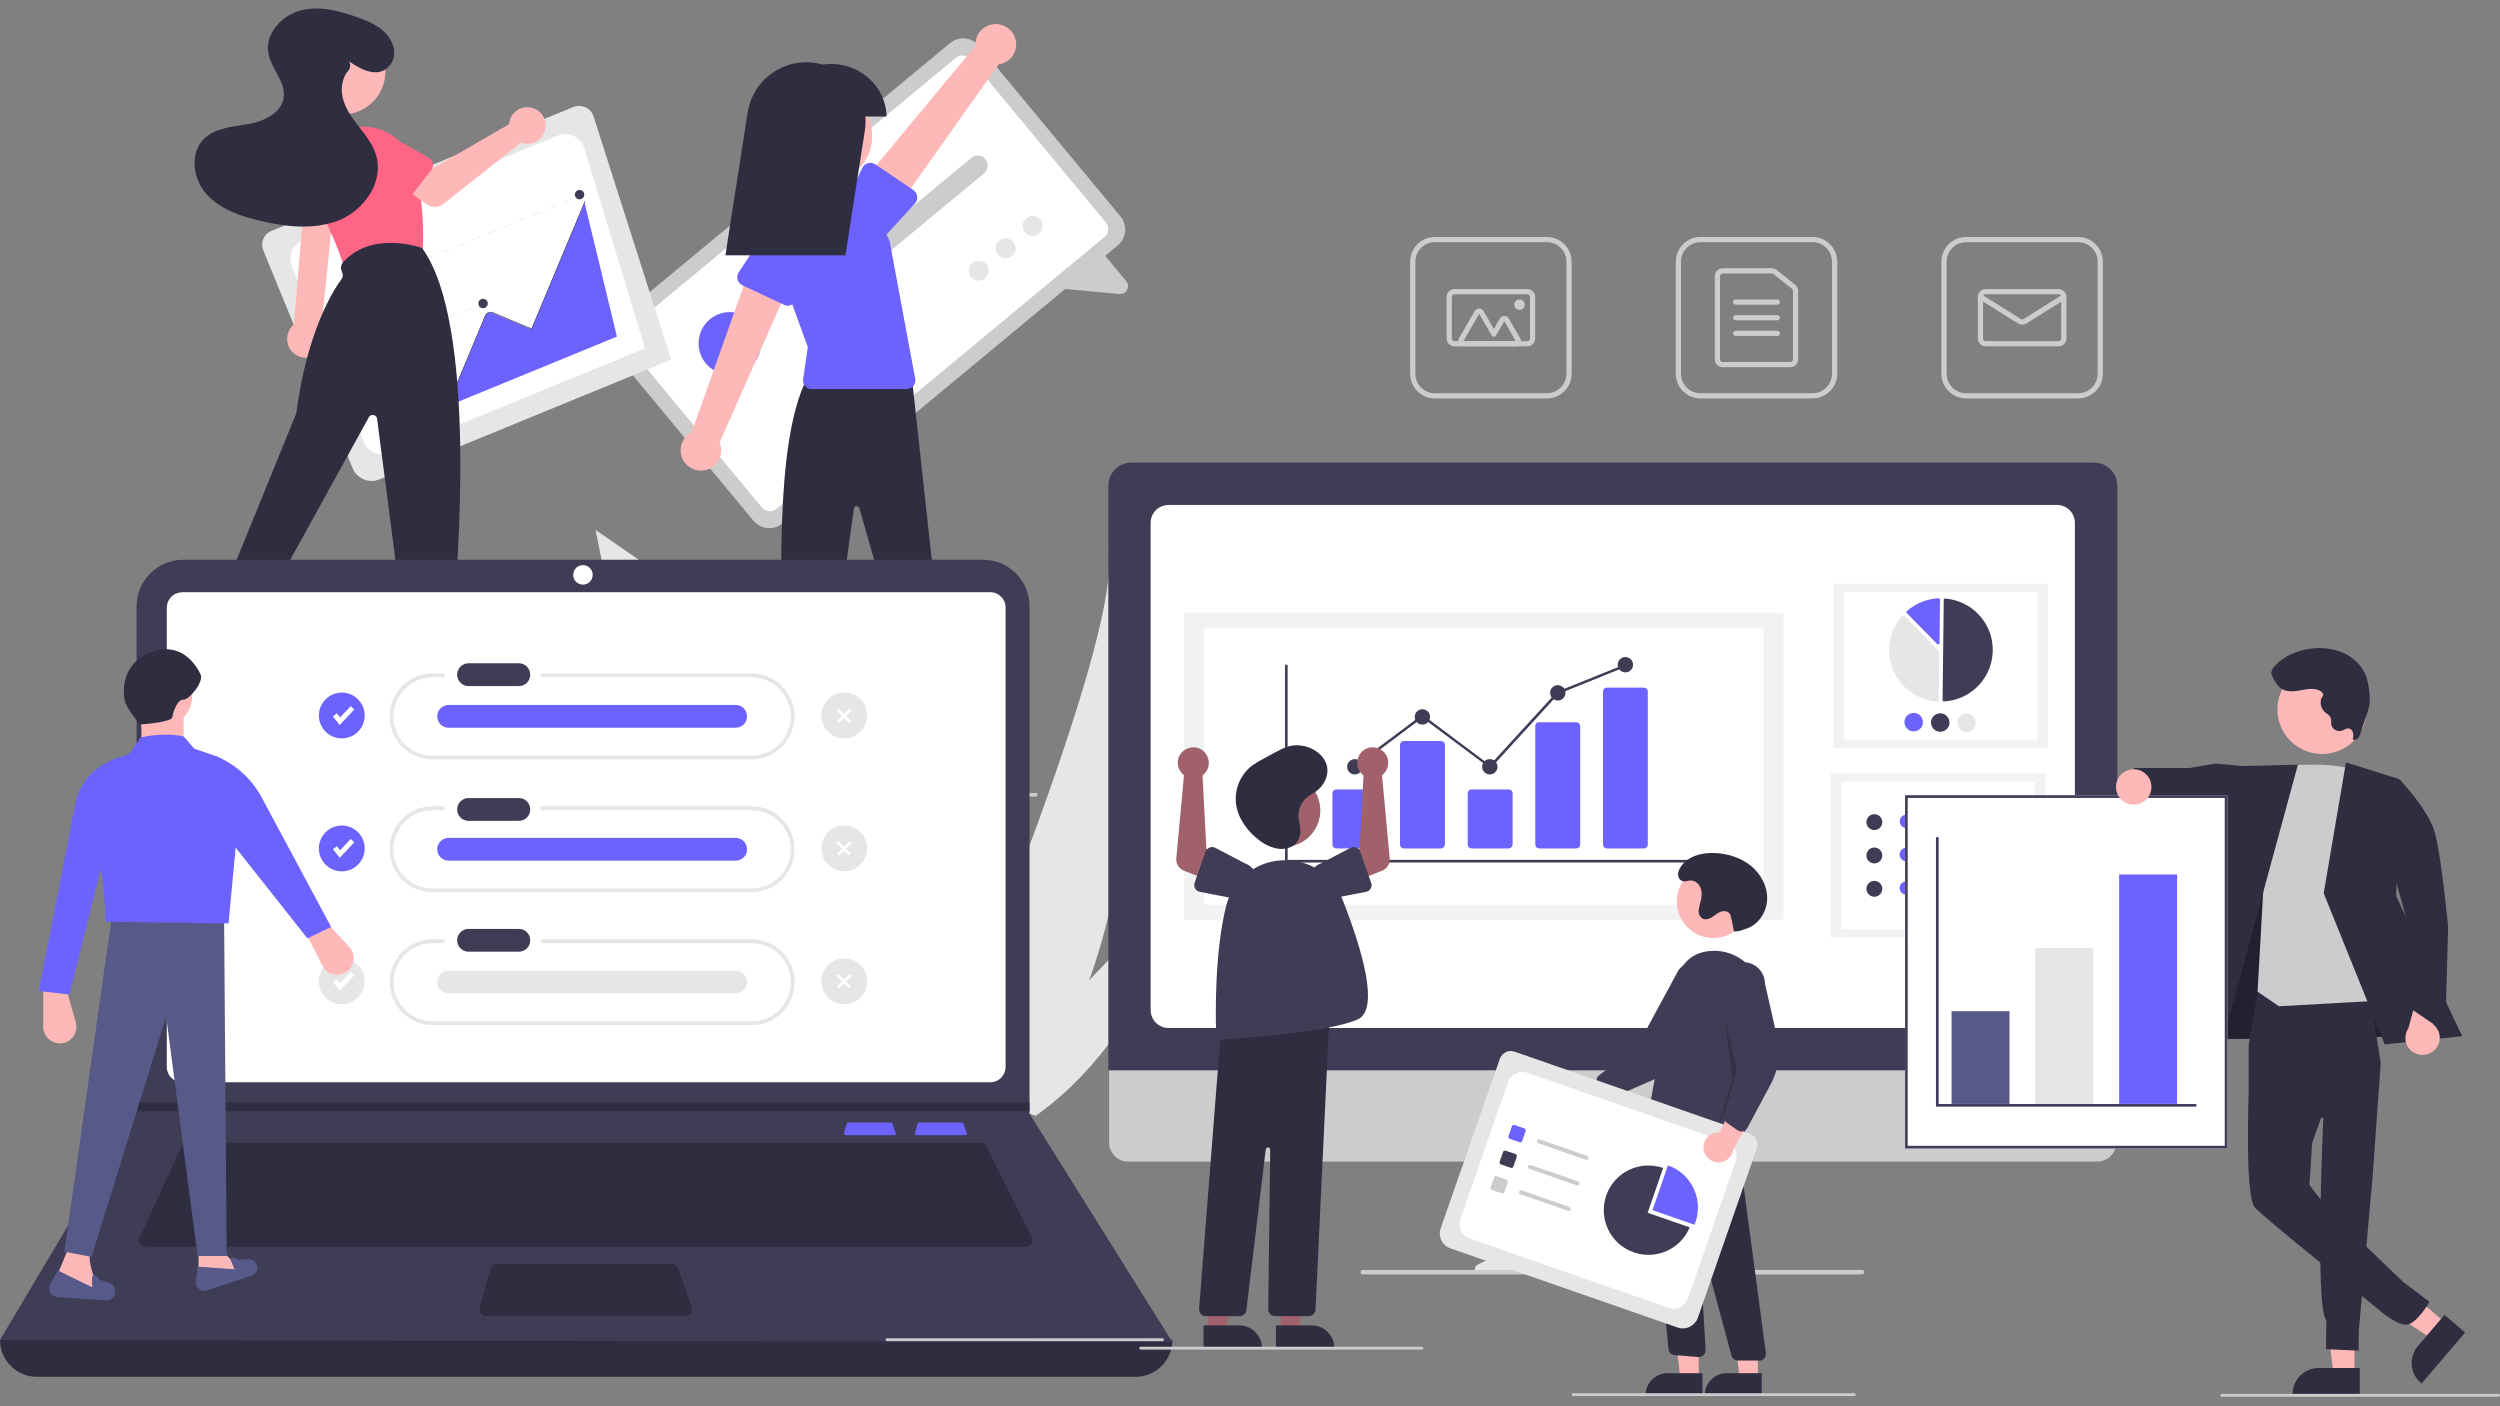 <?xml version="1.0" encoding="utf-8"?>
<!-- Generator: Adobe Illustrator 24.3.0, SVG Export Plug-In . SVG Version: 6.00 Build 0)  -->
<svg version="1.1" xmlns="http://www.w3.org/2000/svg" xmlns:xlink="http://www.w3.org/1999/xlink" x="0px" y="0px"
	 viewBox="0 0 1920 1080" style="enable-background:new 0 0 1920 1080;" xml:space="preserve">
<rect x="0" y="0" width="1920" height="1080" fill="#808080" stroke="none"/>
<style type="text/css">
	.st0{fill:#E6E6E6;}
	.st1{fill:#F2F2F2;}
	.st2{fill:#CCCCCC;}
	.st3{fill:#FFFFFF;}
	.st4{fill:#6C63FF;}
	.st5{fill:#FFB8B8;}
	.st6{fill:#2F2E41;}
	.st7{fill:#3F3D56;}
	.st8{fill:#FF6584;}
	.st9{fill:#575A88;}
	.st10{opacity:0.28;enable-background:new    ;}
	.st11{fill:#575A89;}
	.st12{fill:#A0616A;}
	.st13{opacity:0.2;enable-background:new    ;}
</style>
<g id="圖層_3_1_">
	<path class="st0" d="M536.9,526.6c-15,5.3-31.6,2.3-43.8-7.7c-15.4-12.9-20.2-34.1-24.1-53.8L457.4,407l24.2,16.7
		c17.4,12,35.3,24.4,47.3,41.8c12.1,17.4,17.3,41.1,7.6,60"/>
	<path class="st1" d="M534.9,597c2.5-17.9,5-36,3.3-54.1c-1.5-16-6.4-31.7-16.4-44.6c-5.3-6.8-11.7-12.6-19-17.2
		c-1.9-1.2-3.7,1.8-1.8,3c12.6,8,22.4,19.8,27.9,33.6c6.1,15.4,7,32.3,6,48.7c-0.6,9.9-2,19.8-3.3,29.6c-0.2,0.9,0.3,1.9,1.2,2.1
		C533.6,598.5,534.6,597.9,534.9,597L534.9,597z"/>
	<path class="st0" d="M411.3,530.8l21.6-1c15.6-0.7,31.5-1.4,46.4,3.4c14.8,4.8,28.5,16.4,31.2,31.7"/>
	<path class="st0" d="M511.2,565.4c-6.4,9.7-17.4,15.4-29.1,15c-14.7-0.7-27-11-38.1-20.7l-32.7-28.9"/>
	<path class="st1" d="M541.8,607.3c-11.8-20.9-25.5-44.1-50-51.6c-6.8-2.1-13.9-2.8-21-2.2c-2.2,0.2-1.7,3.6,0.6,3.4
		c11.9-1,23.7,2.1,33.6,8.9c9.5,6.4,16.8,15.4,23.1,24.9c3.8,5.8,7.2,11.9,10.7,17.9C539.7,610.6,542.9,609.2,541.8,607.3
		L541.8,607.3z"/>
	<path class="st2" d="M858.4,188.5L600.9,402c-6.7,5.6-16.7,4.6-22.3-2.1L470,268.9c-5.6-6.7-4.6-16.7,2.1-22.3L729.6,33.1
		c6.7-5.6,16.7-4.6,22.3,2.1l108.6,131C866.1,173,865.2,182.9,858.4,188.5z"/>
	<path class="st3" d="M848.1,182.1L596.5,390.7c-3.5,2.9-8.6,2.4-11.5-1.1L481.3,264.5c-2.9-3.5-2.4-8.6,1.1-11.5L734,44.5
		c3.5-2.9,8.6-2.4,11.5,1.1l103.7,125.1C852.1,174.1,851.6,179.2,848.1,182.1z"/>
	<path class="st2" d="M859.7,225.8l-51.8-4.8l37-29.2l20,24.1c1.6,1.9,1.9,4.5,0.7,6.7c-0.4,0.7-0.9,1.4-1.5,1.9
		C862.9,225.5,861.3,225.9,859.7,225.8z"/>
	<path class="st2" d="M755.8,133.1L628.5,238.6c-3.3,2.7-8.1,2.3-10.8-1c-2.7-3.3-2.3-8.1,1-10.8L746,121.2c3.3-2.7,8.1-2.3,10.8,1
		C759.5,125.5,759,130.4,755.8,133.1L755.8,133.1z"/>
	<path class="st2" d="M693.5,142.3l-85.8,71.2c-3.3,2.7-8.1,2.3-10.8-1c-2.7-3.3-2.3-8.1,1-10.8l0,0l85.8-71.2
		c3.3-2.7,8.1-2.3,10.8,1C697.2,134.7,696.7,139.5,693.5,142.3L693.5,142.3L693.5,142.3z"/>
	<circle class="st4" cx="560.5" cy="263.7" r="24"/>
	<circle class="st0" cx="751.6" cy="207.9" r="7.7"/>
	<circle class="st0" cx="772.3" cy="190.7" r="7.7"/>
	<circle class="st0" cx="793.1" cy="173.5" r="7.7"/>
	<polygon class="st5" points="670.5,593.9 688.1,593.9 696.5,525.8 670.5,525.8 	"/>
	<path class="st6" d="M666,588.1l34.8,0h0c12.2,0,22.2,9.9,22.2,22.2c0,0,0,0,0,0v0.7l-56.9,0L666,588.1z"/>
	<polygon class="st5" points="607.1,593.9 624.8,593.9 633.2,525.8 607.1,525.8 	"/>
	<path class="st6" d="M602.6,588.1l34.8,0h0c12.2,0,22.2,9.9,22.2,22.2c0,0,0,0,0,0v0.7l-56.9,0L602.6,588.1z"/>
	<path class="st6" d="M624.8,573.1L624.8,573.1l-15,0c-3.5,0-6.4-2.8-6.5-6.2l-0.5-13.1c-3.8-105-7.7-213.6,16.6-262.5l0.2-0.4
		l80.5-2.9l16.2,148.2c0.7,6.3,0.4,12.7-0.7,19l-21.4,112.5c-0.6,3.2-3.4,5.4-6.6,5.3l-16.9-0.5c-3.6-0.1-6.4-3.2-6.2-6.7
		c0-0.1,0-0.3,0-0.4l13.2-104.1c0.5-4.5,0-9-1.2-13.4l-16.5-57.6c-0.3-1.1-1.5-1.8-2.7-1.5c-0.8,0.2-1.4,0.9-1.5,1.8l-24.6,177
		C630.8,570.7,628.1,573,624.8,573.1z"/>
	<circle class="st5" cx="634.5" cy="104.4" r="35.4"/>
	<path class="st4" d="M696.4,298.8h-73.2c-3.6,0-6.5-2.9-6.5-6.5c0-0.3,0-0.6,0.1-0.9l3.6-24.8l-21.2-58.4
		c-8.1-22.3,3.4-47,25.7-55.1c2.9-1,5.8-1.8,8.9-2.2l0,0c18.6-2.6,36.7,7.2,44.7,24.2l4.7,9.9l19.7,106c0.7,3.5-1.7,6.9-5.2,7.6
		C697.1,298.8,696.7,298.8,696.4,298.8L696.4,298.8z"/>
	<path class="st5" d="M541.9,361c8.3-1.9,13.5-10.2,11.6-18.6c-0.2-0.9-0.5-1.8-0.8-2.6l57-128.8l-32.6-8.2L531.2,332
		c-7.7,3.9-10.7,13.3-6.8,20.9C527.6,359.3,534.9,362.6,541.9,361L541.9,361z"/>
	<path class="st4" d="M601.9,234l-31.7-14.9c-3.5-1.6-5-5.8-3.3-9.2c0.1-0.3,0.3-0.6,0.5-0.9l19.3-29.1c4.6-9.6,16.1-13.7,25.7-9.1
		c9.6,4.5,13.7,16,9.2,25.6l-10,33.4c-1.1,3.7-5,5.8-8.6,4.7C602.5,234.3,602.2,234.2,601.9,234L601.9,234z"/>
	<path class="st5" d="M779.7,29.4c2.6,8.1-1.9,16.8-10,19.4c-0.9,0.3-1.8,0.5-2.7,0.6l-81.5,115l-23.8-23.8l87.5-105.5
		c-0.6-8.6,5.9-16,14.5-16.6C771,18.1,777.6,22.6,779.7,29.4L779.7,29.4z"/>
	<path class="st4" d="M704.4,150.9c0.2,2-0.4,4-1.8,5.5l-23.5,25.6c-6,8.8-17.9,11.1-26.8,5.2c-8.8-5.9-11.1-17.9-5.2-26.7
		l15.1-31.5c1.7-3.5,5.8-4.9,9.3-3.2c0.3,0.1,0.6,0.3,0.9,0.5l29,19.6C703.1,147.1,704.2,148.9,704.4,150.9z"/>
	<path class="st6" d="M680.9,89.6c0-3.2-0.5-6.4-1.3-9.5c-5.7-21.1-26.7-33.7-47.8-30.5c-4.1-1.2-8.4-1.8-12.6-1.8l0,0
		c-22.4,0-41.5,16.4-45,38.5l-17.1,109.8h92.2l14.9-95.8c0.6-3.6,0.7-7.2,0.4-10.8H680.9z"/>
	<path class="st2" d="M795.5,611.8H491.6c-0.8,0-1.4-0.6-1.4-1.4c0-0.8,0.6-1.4,1.4-1.4h303.8c0.8,0,1.4,0.6,1.4,1.4
		C796.9,611.2,796.3,611.8,795.5,611.8z"/>
</g>
<g id="圖層_4_1_">
	<path class="st0" d="M515.5,276.2l-224.2,92c-8,3.3-17.2-0.6-20.5-8.6l-68.6-167.3c-2.4-5.9,0.4-12.6,6.3-15l231.8-95.1
		c6-2.4,12.8,0.4,15.3,6.4"/>
	<path class="st3" d="M448.3,112.5c-3.2-7.8-12.1-11.5-19.9-8.3l0,0l-196,80.4c-7.8,3.2-11.5,12.1-8.3,19.9l0,0l55.4,135.1
		c3.2,7.8,12.1,11.5,19.9,8.3l196-80.4"/>
	<polyline class="st0" points="447.4,149.8 444.6,151 444.4,150.5 447.2,149.4 	"/>
	<path class="st0" d="M438.7,153.4l-5.8,2.4l-0.2-0.5l5.8-2.4L438.7,153.4z M427.1,158.2l-5.8,2.4l-0.2-0.5l5.8-2.4L427.1,158.2z
		 M415.4,163l-5.8,2.4l-0.2-0.5l5.8-2.4L415.4,163z M403.8,167.7l-5.8,2.4l-0.2-0.5l5.8-2.4L403.8,167.7z M392.2,172.5l-5.8,2.4
		l-0.2-0.5l5.8-2.4L392.2,172.5z M380.5,177.3l-5.8,2.4l-0.2-0.5l5.8-2.4L380.5,177.3z M368.9,182.1l-5.8,2.4l-0.2-0.5l5.8-2.4
		L368.9,182.1z M357.2,186.9l-5.8,2.4l-0.2-0.5l5.8-2.4L357.2,186.9z M345.6,191.6l-5.8,2.4l-0.2-0.5l5.8-2.4L345.6,191.6z
		 M333.9,196.4l-5.8,2.4l-0.2-0.5l5.8-2.4L333.9,196.4z M322.3,201.2l-5.8,2.4l-0.2-0.5l5.8-2.4L322.3,201.2z M310.6,206l-5.8,2.4
		l-0.2-0.5l5.8-2.4L310.6,206z M299,210.7l-5.8,2.4l-0.2-0.5l5.8-2.4L299,210.7z M287.3,215.5l-5.8,2.4l-0.2-0.5l5.8-2.4
		L287.3,215.5z M275.7,220.3l-5.8,2.4l-0.2-0.5l5.8-2.4L275.7,220.3z M264.1,225.1l-5.8,2.4L258,227l5.8-2.4L264.1,225.1z"/>
	
		<rect x="249.3" y="229.9" transform="matrix(0.925 -0.38 0.38 0.925 -68.601 112.445)" class="st0" width="3.1" height="0.5"/>
	
		<rect x="368" y="233.4" transform="matrix(0.925 -0.38 0.38 0.925 -61.04 157.767)" class="st0" width="3.1" height="0.5"/>
	<path class="st0" d="M362.5,236.9l-5.7,2.4l-0.2-0.5l5.7-2.4L362.5,236.9z M351,241.6l-5.7,2.4l-0.2-0.5l5.7-2.4L351,241.6z
		 M339.6,246.3l-5.7,2.4l-0.2-0.5l5.7-2.4L339.6,246.3z M328.1,251l-5.7,2.4l-0.2-0.5l5.7-2.4L328.1,251z M316.6,255.7l-5.7,2.4
		l-0.2-0.5l5.7-2.4L316.6,255.7z M305.2,260.4l-5.7,2.4l-0.2-0.5l5.7-2.4L305.2,260.4z M293.7,265.1l-5.7,2.4l-0.2-0.5l5.7-2.4
		L293.7,265.1z M282.2,269.8l-5.7,2.4l-0.2-0.5l5.7-2.4L282.2,269.8z"/>
	
		<rect x="267.6" y="274.6" transform="matrix(0.925 -0.38 0.38 0.925 -84.185 122.744)" class="st0" width="3.1" height="0.5"/>
	
		<rect x="320.5" y="277.6" transform="matrix(0.925 -0.38 0.38 0.925 -81.37 143.034)" class="st0" width="3.1" height="0.5"/>
	<path class="st0" d="M314.8,281.1l-5.9,2.4l-0.2-0.5l5.9-2.4L314.8,281.1z M303,286l-5.9,2.4l-0.2-0.5l5.9-2.4L303,286z
		 M291.2,290.8l-5.9,2.4l-0.2-0.5l5.9-2.4L291.2,290.8z"/>
	
		<rect x="276.3" y="295.8" transform="matrix(0.925 -0.38 0.38 0.925 -91.559 127.617)" class="st0" width="3.1" height="0.5"/>
	
		<rect x="335.3" y="313.7" transform="matrix(0.925 -0.38 0.38 0.925 -93.953 151.349)" class="st0" width="3.1" height="0.5"/>
	<path class="st0" d="M329.6,317.2l-5.9,2.4l-0.2-0.5l5.9-2.4L329.6,317.2z M317.8,322l-5.9,2.4l-0.2-0.5l5.9-2.4L317.8,322z
		 M306,326.9l-5.9,2.4l-0.2-0.5l5.9-2.4L306,326.9z"/>
	
		<rect x="291.1" y="331.8" transform="matrix(0.925 -0.38 0.38 0.925 -104.141 135.932)" class="st0" width="3.1" height="0.5"/>
	<path class="st4" d="M448.9,155.4l-40.8,97.5l-30.2-12.6c-1.1-0.5-2.4-0.4-3.5,0.2c-0.8,0.5-1.4,1.2-1.7,2l-21.4,51.1l-22.1-9.2
		c-2-0.8-4.3,0.1-5.2,2.1c0,0,0,0,0,0c-0.1,0.3-13.8,33.8-16.3,40.2l166.1-68.2"/>
	<path class="st7" d="M449.6,154.5L408.4,253l-30.3-12.7c-2-0.8-4.3,0.1-5.1,2.1c0,0,0,0,0,0l-21.4,51.3l-22.1-9.3
		c-2-0.8-4.3,0.1-5.1,2.1l-17.1,40.9l-0.5-0.2l17.1-40.9c0.9-2.2,3.5-3.3,5.8-2.4l21.7,9.1l21.2-50.8c0.9-2.2,3.5-3.3,5.8-2.4
		l29.8,12.5l41-98"/>
	<circle class="st7" cx="323.5" cy="277.3" r="3.6"/>
	<circle class="st7" cx="371" cy="233.1" r="3.6"/>
	<path class="st7" d="M448.7,149.5c0,2-1.6,3.6-3.6,3.6s-3.6-1.6-3.6-3.6c0-2,1.6-3.6,3.6-3.6S448.7,147.5,448.7,149.5"/>
	<path class="st5" d="M241.6,273.2c7.1-3.6,10-12.2,6.5-19.4c-0.4-0.8-0.8-1.5-1.3-2.2l10.8-105.5h-23.3l-8.6,103.1
		c-6.1,5.2-6.9,14.4-1.7,20.5C228.4,274.7,235.6,276.2,241.6,273.2L241.6,273.2z"/>
	<circle class="st5" cx="263" cy="54.9" r="33"/>
	<path class="st8" d="M269.3,207.6c-2.7,0-5.1-1.8-5.8-4.4c-2.6-9.6-9.5-25.9-20.4-48.3c-9.7-19.9-1.4-43.8,18.5-53.5
		c1.4-0.7,2.8-1.3,4.2-1.8l0,0c20.8-7.4,43.7,3.6,51,24.4c0.1,0.4,0.2,0.7,0.4,1.1c8.5,26.5,8.1,55,7.5,66c-0.1,2.7-2.1,5-4.7,5.6
		l-49.3,10.8C270.1,207.5,269.7,207.6,269.3,207.6z"/>
	<polygon class="st5" points="317,521 333.4,521 341.3,457.4 316.9,457.4 	"/>
	<path class="st6" d="M365.2,536.3l-51.8,0l0,0l0-20l0,0l31.8,0C356.2,516.3,365.2,525.2,365.2,536.3L365.2,536.3L365.2,536.3
		L365.2,536.3z"/>
	<polygon class="st5" points="152.2,499.6 166.7,507.6 204.1,455.7 182.8,443.9 	"/>
	<path class="st6" d="M187.1,536.3l-45.4-24.9l0,0l9.6-17.5l0,0l27.8,15.3C188.9,514.4,192.4,526.6,187.1,536.3L187.1,536.3
		L187.1,536.3z"/>
	<path class="st6" d="M316.2,485.7c-3,0-5.6-2.3-6-5.3l-20.6-158.8c-0.2-1.8-1.9-3.1-3.8-2.9c-1.1,0.1-2,0.8-2.5,1.7l-85.9,155.8
		c-1.5,2.6-4.6,3.8-7.4,2.7l-18.7-7.1c-3.1-1.2-4.7-4.7-3.5-7.8c0,0,0-0.1,0.1-0.1l59.5-146.1c0.2-0.4,0.3-0.8,0.3-1.2
		c8.1-62.4,28.6-94.1,34.6-102.3c0.9-1.2,1.2-2.8,0.7-4.3l-0.8-2.5c-0.7-2-0.2-4.3,1.2-5.9c21.9-25,60.2-11.4,60.6-11.2l0.2,0.1
		l0.1,0.2c42.9,58.8,27,249.9,23.4,287.6c-0.3,2.9-2.6,5.2-5.6,5.4l-25.4,2C316.5,485.7,316.3,485.7,316.2,485.7z"/>
	<path class="st5" d="M391.3,93.2c-0.2,0.7-0.3,1.5-0.3,2.2l-57.7,33.3l-14-8.1l-15,19.6l23.4,16.7c3.9,2.8,9.1,2.6,12.9-0.3
		l59.5-47c7.3,2.7,15.4-1,18.1-8.3c2.7-7.3-1-15.4-8.3-18.1c-7.3-2.7-15.4,1-18.1,8.3C391.6,92.1,391.5,92.6,391.3,93.2L391.3,93.2z
		"/>
	<path class="st8" d="M331.4,130.3l-18.7,24.2c-2,2.6-5.8,3.1-8.5,1.1c-0.2-0.2-0.5-0.4-0.7-0.6L282.4,133
		c-7.3-5.7-8.6-16.3-2.9-23.6c5.7-7.3,16.2-8.6,23.5-3l26.5,14.8c2.9,1.6,4,5.3,2.3,8.2C331.7,129.8,331.6,130,331.4,130.3
		L331.4,130.3z"/>
	<path class="st8" d="M259.1,172.3l-30.1-5.4c-3.3-0.6-5.5-3.7-4.9-7c0.1-0.3,0.1-0.6,0.2-0.9l9.7-28.8c1.7-9.1,10.5-15.1,19.6-13.4
		c9.1,1.7,15.1,10.4,13.4,19.5l-1,30.3c-0.1,3.3-2.9,6-6.2,5.9C259.6,172.4,259.4,172.3,259.1,172.3L259.1,172.3z"/>
	<path class="st6" d="M268.3,47.3c8.5,5.8,19.6,11.8,28.3,5.6c5.6-4.2,7.7-11.6,5.2-18.2c-4.1-11.9-15.5-17.1-26.4-21.1
		C261.1,8.4,245.7,4.2,231,8c-14.6,3.7-27.6,17.9-24.9,32.8c2.1,12,13.4,21.9,11.8,33.9c-1.6,12.1-15.2,18.5-27.3,20.6
		s-25.5,2.9-34.1,11.5c-11,11-8.3,30.7,2.1,42.3c10.4,11.6,26,16.9,41.2,20.5c20.1,4.7,41.8,7.2,60.9-0.6s33.9-29.1,28.4-49
		c-2.3-8.4-7.8-15.5-13.2-22.4s-10.7-14.1-12.7-22.6c-1.7-7.1-0.4-15.3,4.2-20.6c1.7-1.9,2.1-4.7,0.8-7L268.3,47.3z"/>
	<path class="st2" d="M394.1,537.1H122.4c-0.8,0-1.4-0.6-1.4-1.4s0.6-1.4,1.4-1.4h271.7c0.8,0,1.4,0.6,1.4,1.4
		S394.8,537.1,394.1,537.1z"/>
</g>
<g id="圖層_1">
	<path class="st0" d="M836.6,752.6c-12.4,35-29.7,68.1-51.3,98.4c-0.5,0.7-1,1.4-1.5,2.1l-65.6-21.3c0.3-0.7,0.6-1.4,1-2.3
		c20.7-48.9,145-346.9,131.8-409C852.3,425.7,893.5,594.4,836.6,752.6z"/>
	<path class="st0" d="M798,855.1c-0.8,0.6-1.6,1.2-2.5,1.8l-49.2-15.9c0.6-0.5,1.3-1.2,2.1-1.9c12.9-12,51.2-48.1,88.2-86.4
		c39.8-41.1,78.3-84.7,82.4-103.7C918.2,653.3,894,784.9,798,855.1z"/>
	<path class="st6" d="M872.2,1057.4H28.3c-15.6,0-28.3-12.7-28.3-28.3l0,0c305.9-35.6,606-35.6,900.4,0l0,0
		C900.4,1044.7,887.8,1057.4,872.2,1057.4z"/>
	<path class="st7" d="M900.4,1030.7L0,1029.1l104.4-175.6l0.5-0.8v-387c0-19.8,16-35.8,35.8-35.8c0,0,0,0,0,0h614.2
		c19.8,0,35.8,16,35.8,35.8c0,0,0,0,0,0v389.7L900.4,1030.7z"/>
	<path class="st3" d="M139.8,454.9c-6.4,0-11.6,5.2-11.7,11.7v352.9c0,6.4,5.2,11.6,11.7,11.7h620.8c6.4,0,11.6-5.2,11.7-11.7V466.5
		c0-6.4-5.2-11.6-11.7-11.7H139.8z"/>
	<path class="st6" d="M143.9,877.6c-1.9,0-3.7,1.1-4.5,2.9l-32.2,69.9c-1.2,2.5-0.1,5.5,2.4,6.6c0.7,0.3,1.4,0.5,2.1,0.5H788
		c2.8,0,5-2.2,5-5c0-0.8-0.2-1.5-0.5-2.2l-35-69.9c-0.8-1.7-2.6-2.8-4.5-2.8L143.9,877.6z"/>
	<circle class="st3" cx="447.7" cy="441.5" r="7.5"/>
	<path class="st6" d="M381.3,970.8c-2.3,0-4.2,1.5-4.8,3.7l-8.1,30c-0.7,2.7,0.9,5.4,3.5,6.1c0.4,0.1,0.9,0.2,1.3,0.2h153.4
		c2.8,0,5-2.2,5-5c0-0.6-0.1-1.1-0.3-1.6l-10.4-30c-0.7-2-2.6-3.4-4.7-3.4L381.3,970.8z"/>
	<polygon class="st6" points="790.6,846.8 790.6,853.5 104.4,853.5 104.9,852.7 104.9,846.8 	"/>
	<path class="st0" d="M577.2,517.2H415.3v3h161.9c16.6,0,30.1,13.5,30.1,30.1c0,16.6-13.5,30.1-30.1,30.1h-245
		c-16.6,0-30.1-13.5-30.1-30.1c0-16.6,13.5-30.1,30.1-30.1l0,0h9.2v-3h-9.2c-18.2,0-33,14.8-33,33c0,18.2,14.8,33,33,33h245
		c18.2,0,33-14.8,33-33S595.5,517.2,577.2,517.2C577.3,517.2,577.3,517.2,577.2,517.2L577.2,517.2z"/>
	<path class="st0" d="M577.2,619.2H415.3v3h161.9c16.6,0,30.1,13.5,30.1,30.1c0,16.6-13.5,30.1-30.1,30.1h-245
		c-16.6,0-30.1-13.5-30.1-30.1c0-16.6,13.5-30.1,30.1-30.1l0,0h9.2v-3h-9.2c-18.2,0-33,14.8-33,33c0,18.2,14.8,33,33,33h245
		c18.2,0,33-14.8,33-33C610.3,634,595.5,619.2,577.2,619.2z"/>
	<path class="st0" d="M577.2,721.3H415.3v3h161.9c16.6,0,30.1,13.4,30.1,30c0,16.6-13.4,30.1-30,30.1c0,0,0,0,0,0h-245
		c-16.6,0-30-13.5-30-30.1c0-16.6,13.5-30,30-30h9.2v-3h-9.2c-18.2,0-33,14.8-33,33s14.8,33,33,33h245c18.2,0,33-14.8,33-33
		S595.5,721.3,577.2,721.3L577.2,721.3z"/>
	<path id="ab287899-84e3-434f-b92d-b2aaa12c9990" class="st7" d="M359.7,509.4c-4.9,0.1-8.7,4.1-8.6,8.9c0.1,4.7,3.9,8.6,8.6,8.6
		h38.6c4.9,0.1,8.9-3.8,8.9-8.6c0.1-4.9-3.8-8.9-8.6-8.9c-0.1,0-0.2,0-0.3,0H359.7z"/>
	<path id="af2a4b37-a3ed-4662-953e-6f9b285406f1" class="st7" d="M359.7,612.9c-4.9,0.1-8.7,4.1-8.6,8.9c0.1,4.7,3.9,8.6,8.6,8.6
		h38.6c4.9,0.1,8.9-3.8,8.9-8.6c0.1-4.9-3.8-8.9-8.6-8.9c-0.1,0-0.2,0-0.3,0H359.7z"/>
	<path id="ff7e389f-e1f1-4104-a8c8-8a888f7bdbd5" class="st7" d="M359.7,713.4c-4.9,0.1-8.7,4.1-8.6,8.9c0.1,4.7,3.9,8.6,8.6,8.6
		h38.6c4.9,0.1,8.9-3.8,8.9-8.6c0.1-4.9-3.8-8.9-8.6-8.9l0,0c-0.1,0-0.2,0-0.3,0H359.7z"/>
	<path id="ab3f55ca-45f9-4d6f-a8ad-e44fa73330dd" class="st4" d="M344.4,541.4c-4.9,0.1-8.7,4.1-8.6,8.9c0.1,4.7,3.9,8.6,8.6,8.6
		h220.4c4.9,0.1,8.9-3.8,8.9-8.6c0.1-4.9-3.8-8.9-8.6-8.9c-0.1,0-0.2,0-0.3,0H344.4z"/>
	<path id="b755e68c-1f13-420d-a9db-7573ff270e8f" class="st4" d="M344.4,643.5c-4.9,0.1-8.7,4.1-8.6,8.9c0.1,4.7,3.9,8.6,8.6,8.6
		h220.4c4.9,0.1,8.9-3.8,8.9-8.6c0.1-4.9-3.8-8.9-8.6-8.9c-0.1,0-0.2,0-0.3,0H344.4z"/>
	<path id="f0f56a0b-ed67-4282-9bfe-4d2fc6a8304e" class="st0" d="M344.4,745.5c-4.9,0.1-8.7,4.1-8.6,8.9c0.1,4.7,3.9,8.6,8.6,8.6
		h220.4c4.9,0.1,8.9-3.8,8.9-8.6s-3.8-8.9-8.6-8.9l0,0c-0.1,0-0.2,0-0.3,0H344.4z"/>
	<circle class="st4" cx="262.5" cy="549.5" r="17.6"/>
	<polygon class="st3" points="260.9,556.8 255.7,550.2 258.7,547.8 261.2,551 269.4,542.3 272.1,544.9 	"/>
	<circle class="st4" cx="262.5" cy="651.6" r="17.6"/>
	<polygon class="st3" points="260.9,658.8 255.7,652.2 258.7,649.9 261.2,653 269.4,644.3 272.1,646.9 	"/>
	<circle class="st0" cx="262.5" cy="753.6" r="17.6"/>
	<circle class="st0" cx="648.4" cy="549.5" r="17.6"/>
	<circle class="st0" cx="648.4" cy="651.6" r="17.6"/>
	<circle class="st0" cx="648.4" cy="753.6" r="17.6"/>
	<polygon class="st3" points="260.9,760.8 255.7,754.2 258.7,751.9 261.2,755 269.4,746.4 272.1,749 	"/>
	
		<rect x="647.1" y="542.6" transform="matrix(0.707 -0.707 0.707 0.707 -198.726 619.279)" class="st3" width="2.1" height="13.9"/>
	
		<rect x="641.7" y="548.5" transform="matrix(0.707 -0.707 0.707 0.707 -198.574 619.645)" class="st3" width="13.9" height="2.1"/>
	
		<rect x="647.1" y="644.6" transform="matrix(0.707 -0.707 0.707 0.707 -270.87 649.162)" class="st3" width="2.1" height="13.9"/>
	
		<rect x="641.7" y="650.5" transform="matrix(0.707 -0.707 0.707 0.707 -270.718 649.529)" class="st3" width="13.9" height="2.1"/>
	
		<rect x="647.1" y="746.6" transform="matrix(0.707 -0.707 0.707 0.707 -343.014 679.045)" class="st3" width="2.1" height="13.9"/>
	
		<rect x="641.7" y="752.5" transform="matrix(0.707 -0.707 0.707 0.707 -342.863 679.412)" class="st3" width="13.9" height="2.1"/>
	<path class="st5" d="M265.9,746.5L265.9,746.5c5.9-3.9,7.5-11.8,3.6-17.6c-0.4-0.6-0.8-1.1-1.2-1.6l-16.9-18.4l-16.2,8.2l12.4,24.5
		c3.2,6.3,10.8,8.8,17.1,5.6C265.1,747,265.5,746.8,265.9,746.5z"/>
	<path class="st5" d="M47.4,801.2L47.4,801.2c7-0.8,12-7.1,11.2-14.1c-0.1-0.7-0.2-1.3-0.4-2l-6.8-24.1H33.2v27.5
		c0,7,5.7,12.7,12.7,12.7C46.4,801.3,46.9,801.3,47.4,801.2z"/>
	<polygon class="st5" points="152.5,982.8 186.9,977.5 172.7,962.6 152.5,962.6 	"/>
	<path class="st5" d="M42,984.2l35.7,9.4c-6.6-13.6-10.6-25.7-8.1-33.7l-16.8-2L42,984.2z"/>
	<polygon class="st9" points="49.4,961.3 70.3,965.3 127.6,780.7 151.8,964.6 174.1,964.6 172.1,704.5 85.8,704.5 	"/>
	<path class="st9" d="M159.1,991l34-11.2c3.5-1.1,5.4-4.9,4.2-8.3c-0.1-0.3-0.2-0.6-0.4-0.9l0,0c-1.2-2.4-3.7-3.8-6.4-3.6l-7.7,0.5
		l-3-1.7c-0.8-0.5-1.9-0.2-2.4,0.7c-0.3,0.5-0.3,1-0.1,1.5l2.8,6.8l-28.3-2l-1.4,11.2c-0.5,3.6,2.1,6.9,5.8,7.4
		C157.2,991.4,158.2,991.3,159.1,991z"/>
	<path class="st9" d="M44.2,996.2l37,2.4c3.8,0.2,7-2.6,7.3-6.4c0-0.3,0-0.7,0-1l0,0c-0.2-2.7-2.1-5.1-4.7-6l-7.6-2.5l-2.2-2.8
		c-0.6-0.8-1.8-0.9-2.6-0.3c-0.4,0.3-0.7,0.9-0.7,1.4l0.1,7.6l-26.4-12.9L38.6,986c-1.8,3.3-0.6,7.5,2.7,9.3
		C42.2,995.8,43.2,996.1,44.2,996.2z"/>
	<circle class="st5" cx="122.8" cy="534" r="24.9"/>
	<path class="st5" d="M106.7,579.8H141v-33h-34.4C109.5,557,109.1,568.1,106.7,579.8z"/>
	<path class="st4" d="M81.1,707.9l94.4,1.3l9.4-99.7c0-13.3-8.5-25.2-21.1-29.5l-14.6-5l-8.1-9.4c-10.2-2.2-21.3-1.7-33,0.7
		l-8.8,12.8l-9.4,3c-13.2,4.2-22,16.6-21.6,30.4C75.3,648.8,80.7,682.5,81.1,707.9z"/>
	<path class="st4" d="M29.8,761.1l23.6,2.7l27-108.5l2.7-70.1l-0.8,0.4c-12.7,6.1-21.7,17.8-24.4,31.6L29.8,761.1z"/>
	<path class="st4" d="M236.1,720.7l18.2-8.8l-53.4-99.6c-7.8-14.5-20.4-25.7-35.6-31.8l0,0l10.1,63.4L236.1,720.7z"/>
	<path class="st6" d="M107.4,556.4c0,0,24.5-1.5,25-5.7c0.5-4.2,4.1-13.9,8.3-13.3c4.2,0.5,16-13.6,13.4-19.3
		c-2.5-5.7-14.4-26.6-38.6-17S94.2,535,96.7,540.7C99.2,546.4,107.4,556.4,107.4,556.4z"/>
	<path class="st4" d="M705.9,862.1c-0.5,0-1,0.4-1.2,0.9l-2,7.3c-0.2,0.6,0.2,1.3,0.9,1.5c0.1,0,0.2,0,0.3,0h37.4
		c0.7,0,1.2-0.5,1.2-1.2c0-0.1,0-0.3-0.1-0.4l-2.5-7.3c-0.2-0.5-0.6-0.8-1.1-0.8L705.9,862.1z"/>
	<path class="st4" d="M651.4,862.1c-0.5,0-1,0.4-1.2,0.9l-2,7.3c-0.2,0.6,0.2,1.3,0.9,1.5c0.1,0,0.2,0,0.3,0h37.4
		c0.7,0,1.2-0.5,1.2-1.2c0-0.1,0-0.3-0.1-0.4l-2.5-7.3c-0.2-0.5-0.6-0.8-1.1-0.8L651.4,862.1z"/>
	<path class="st2" d="M893.7,1030H681.2c-0.6,0-1.1-0.5-1.1-1.1s0.5-1.1,1.1-1.1h212.5"/>
</g>
<g id="圖層_2">
	<g id="fab53ecb-c04a-44eb-8d92-23f87bdb6c81">
		<path class="st0" d="M1341.5,971.2l-16.6-6.9l-11.4-83.2h-151.5l-12.4,82.8l-14.9,7.4c-1.7,0.9-2.5,3-1.6,4.8
			c0.6,1.2,1.8,1.9,3.2,1.9H1340c1.9,0,3.5-1.6,3.5-3.5C1343.7,973,1342.8,971.7,1341.5,971.2z"/>
		<path class="st2" d="M1610.7,892.1H866.5c-8.2,0-14.7-6.6-14.7-14.8V772.4h773.5v104.9C1625.4,885.5,1618.8,892.1,1610.7,892.1z"
			/>
		<path class="st7" d="M1626.2,822h-775V373c0-9.8,8-17.7,17.7-17.7h739.4c9.9,0,17.8,8,17.8,17.7V822z"/>
		<path class="st3" d="M1579.9,789.5H897.4c-7.6,0-13.6-6.1-13.7-13.7V401.5c0-7.6,6.1-13.6,13.7-13.7h682.4
			c7.6,0,13.6,6.1,13.7,13.7v374.2C1593.5,783.3,1587.4,789.5,1579.9,789.5z"/>
		<path class="st2" d="M1430,978.8h-383.4c-0.8,0-1.5-0.6-1.7-1.2c-0.2-0.9,0.3-1.9,1.2-2.2c0.1,0,0.3-0.1,0.5-0.1H1430
			c0.9,0,1.6,0.6,1.8,1.4c0.2,0.9-0.3,1.8-1.4,2C1430.3,978.8,1430.1,978.8,1430,978.8z"/>
		<rect x="1407.9" y="448.4" class="st1" width="164.8" height="125.9"/>
		<rect x="1416" y="454.6" class="st3" width="148.4" height="113.4"/>
		<path class="st7" d="M1492.9,538.7L1492.9,538.7c21.9-1.1,38.6-19.8,37.5-41.6c-1-19.9-16.7-35.9-36.6-37.4
			c-0.2,0-0.5,0.1-0.7,0.2c-0.2,0.1-0.3,0.5-0.3,0.7l-0.9,77.2C1492,538.2,1492.3,538.7,1492.9,538.7L1492.9,538.7z"/>
		<path class="st0" d="M1461.7,472.6c0.3,0,0.6,0.1,0.8,0.3l26.6,27.2c0.2,0.2,0.3,0.6,0.3,0.8l-0.5,36.9c0,0.3-0.1,0.7-0.3,0.8
			c-0.2,0.2-0.6,0.3-0.9,0.3c-21.9-1.6-38.4-20.8-36.7-42.7c0.7-8.6,4.1-16.8,9.8-23.3C1461.2,472.7,1461.4,472.6,1461.7,472.6
			L1461.7,472.6z"/>
		<path class="st4" d="M1488.8,459.4c0.3,0,0.6,0.1,0.8,0.3c0.2,0.2,0.3,0.6,0.3,0.8l-0.3,33.3c0,0.7-0.6,1.1-1.1,1.1
			c-0.3,0-0.6-0.1-0.8-0.3l-23.2-23.7c-0.5-0.5-0.5-1.2,0-1.6l0,0C1471.2,463.4,1479.8,460,1488.8,459.4L1488.8,459.4z"/>
		<path class="st4" d="M1476.8,554.7c0,4-3.3,7-7.2,7s-7-3.3-7-7.2c0-4,3.3-7,7.2-7l0,0C1473.8,547.6,1476.8,550.7,1476.8,554.7z"/>
		<path class="st7" d="M1497.2,555c0,4-3.3,7-7.2,7s-7-3.3-7-7.2c0-4,3.3-7,7.2-7l0,0C1494,547.8,1497.2,551,1497.2,555z"/>
		<path class="st0" d="M1517.4,555.2c0,4-3.3,7-7.2,7c-4,0-7-3.3-7-7.2c0-4,3.3-7,7.2-7l0,0C1514.3,548,1517.5,551.2,1517.4,555.2z"
			/>
		<rect x="1406" y="594" class="st1" width="164.8" height="125.9"/>
		<rect x="1414.2" y="600.3" class="st3" width="148.4" height="113.4"/>
		<circle class="st7" cx="1439.5" cy="631.4" r="6.1"/>
		<path class="st7" d="M1538.4,626.7c2.3,0,4.2,1.8,4.2,4.2s-1.8,4.2-4.2,4.2l0,0h-64.8c-2.3,0-4.2-1.8-4.2-4.2s1.8-4.2,4.2-4.2
			H1538.4 M1538.4,625.6h-64.8c-2.8,0-5.2,2.3-5.2,5.2s2.3,5.2,5.2,5.2l0,0h64.8c2.8,0,5.2-2.3,5.2-5.2S1541.3,625.6,1538.4,625.6
			L1538.4,625.6z"/>
		<path class="st4" d="M1512.9,636h-48.7c-2.8,0-5.2-2.3-5.2-5.2c0-2.8,2.3-5.2,5.2-5.2l0,0h48.7c2.8,0,5.2,2.4,5.2,5.2
			C1518.1,633.7,1515.7,636,1512.9,636z"/>
		<circle class="st7" cx="1439.5" cy="657" r="6.1"/>
		<path class="st7" d="M1538.4,652.2c2.3,0,4.2,1.8,4.2,4.2c0,2.4-1.8,4.2-4.2,4.2l0,0h-64.8c-2.3,0-4.2-1.8-4.2-4.2
			c0-2.4,1.8-4.2,4.2-4.2H1538.4 M1538.4,651.2h-64.8c-2.8,0-5.2,2.3-5.2,5.2c0,3,2.3,5.2,5.2,5.2h64.8c2.8,0,5.2-2.3,5.2-5.2
			C1543.7,653.5,1541.3,651.2,1538.4,651.2z"/>
		<path class="st4" d="M1531.3,661.5h-67.2c-2.8,0-5.2-2.3-5.2-5.2c0-2.8,2.3-5.2,5.2-5.2l0,0h67.2c2.8,0,5.2,2.4,5.2,5.2
			C1536.5,659.3,1534.1,661.5,1531.3,661.5z"/>
		<circle class="st7" cx="1439.5" cy="682.6" r="6.1"/>
		<path class="st7" d="M1538.4,677.8c2.3,0,4.2,1.8,4.2,4.2c0,2.4-1.8,4.2-4.2,4.2l0,0h-64.8c-2.3,0-4.2-1.8-4.2-4.2
			c0-2.4,1.8-4.2,4.2-4.2H1538.4 M1538.4,676.8h-64.8c-2.8,0-5.2,2.3-5.2,5.2c0,3,2.3,5.2,5.2,5.2h64.8c2.8,0,5.2-2.3,5.2-5.2
			C1543.7,679,1541.3,676.8,1538.4,676.8z"/>
		<path class="st4" d="M1491.4,687.2h-27.3c-2.8,0-5.2-2.3-5.2-5.2c0-2.8,2.3-5.2,5.2-5.2l0,0h27.3c2.8,0,5.2,2.4,5.2,5.2
			S1494.2,687.1,1491.4,687.2z"/>
		<rect x="909.4" y="470.6" class="st1" width="460.3" height="235.9"/>
		<rect x="924.7" y="482.3" class="st3" width="429.6" height="212.5"/>
		<path class="st7" d="M1301.1,662.4H987.9c-0.6,0-1-0.5-1-1V511.3c0-0.6,0.5-1,1-1s1,0.5,1,1l0,0v149.1h312.3c0.6,0,1,0.5,1,1
			C1302.1,662,1301.6,662.4,1301.1,662.4z"/>
		<path class="st4" d="M1054.8,651.6h-28.5c-1.6,0-3-1.2-3-3v-39.3c0-1.6,1.2-3,3-3h28.5c1.6,0,3,1.2,3,3v39.3
			C1057.7,650.3,1056.4,651.6,1054.8,651.6z"/>
		<path class="st4" d="M1106.7,651.6h-28.5c-1.6,0-3-1.2-3-3v-76.5c0-1.6,1.2-3,3-3h28.5c1.6,0,3,1.2,3,3v76.5
			C1109.6,650.3,1108.3,651.6,1106.7,651.6z"/>
		<path class="st4" d="M1158.7,651.6h-28.5c-1.6,0-3-1.2-3-3v-39.3c0-1.6,1.2-3,3-3h28.5c1.6,0,3,1.2,3,3v39.3
			C1161.5,650.3,1160.3,651.6,1158.7,651.6z"/>
		<path class="st4" d="M1210.6,651.6h-28.5c-1.6,0-2.8-1.2-3-2.7v-91.5c0-1.6,1.4-2.8,3-2.7h28.5c1.6,0,2.8,1.2,3,2.7v91.5
			C1213.4,650.4,1212.2,651.6,1210.6,651.6z"/>
		<path class="st4" d="M1262.5,651.6h-28.4c-1.6,0-3-1.2-3-3V531.1c0-1.6,1.2-3,3-3h28.4c1.6,0,3,1.2,3,3v117.7
			C1265.5,650.3,1264.1,651.6,1262.5,651.6z"/>
		<circle class="st7" cx="1040.5" cy="588.9" r="5.9"/>
		<circle class="st7" cx="1092.4" cy="550.6" r="5.9"/>
		
			<ellipse transform="matrix(0.16 -0.987 0.987 0.16 379.828 1624.285)" class="st7" cx="1144.5" cy="588.9" rx="5.9" ry="5.9"/>
		<circle class="st7" cx="1196.4" cy="532.1" r="5.9"/>
		<circle class="st7" cx="1248.3" cy="510.5" r="5.9"/>
		<polygon class="st7" points="1144.6,590.2 1092.4,551.2 1041.1,589.7 1039.9,588.1 1092.4,548.8 1144.2,587.6 1195.8,531.2 
			1195.9,531.2 1248,510.2 1248.7,512 1197,532.9 		"/>
	</g>
	<g id="圖層_2_1_">
		<polygon class="st5" points="1808.2,1055.8 1792.2,1055.8 1784.6,994.1 1808.2,994.1 		"/>
		<path class="st6" d="M1812.3,1071.4h-51.6v-0.7c0-11.1,9-20.1,20.1-20.1l0,0h31.5V1071.4z"/>
		<polygon class="st5" points="1878.8,1016.5 1868.4,1028.7 1816.5,994.5 1831.8,976.4 		"/>
		<path class="st6" d="M1893.2,1023.4l-33.5,39.2l-0.5-0.5c-8.4-7.2-9.4-19.9-2.3-28.3l0,0l20.5-24L1893.2,1023.4z"/>
		<polygon class="st6" points="1694.6,752.3 1689.6,798.3 1890.9,795.4 1803.1,652.3 1731.5,649.8 		"/>
		<polygon class="st10" points="1694.6,752.3 1689.6,798.3 1890.9,795.4 1803.1,652.3 1731.5,649.8 		"/>
		<path class="st6" d="M1734.2,760.3l-7.2,42v37.6l57.3,18.7c0,0-6.7,145.9,2.3,155.2l-0.2,22.4l25,1.1l0.2-15.8l10.6-118.1
			l6.2-86.7l-10.1-65.7L1734.2,760.3z"/>
		<path class="st6" d="M1778.5,796.4l-51.5,43.4c0,0-3.1,78.3,4.7,87.5c6.6,7.8,92,75.9,92,75.9s15.2,14,23.7,14.2
			c8.5,0.2,18.4-17.6,18.4-17.6l-19.8-15c0,0-51.1-47.7-66.2-66.7c-6.1-7.6-6.1-8.4-6.1-8.4l2-31.8l21-59.1L1778.5,796.4z"/>
		<polygon class="st6" points="1723.9,588.5 1701.7,586.4 1681.5,589.8 1638.9,589.8 1635.2,620.7 1674.2,629.4 1683.6,624.7 
			1723.2,639.8 		"/>
		<path class="st2" d="M1750.3,588.4c0,0,47.2-4.4,57.8,4s33.6,175.3,33.6,175.3l-91.5,5.1l-16.4-11.2l4.7-83.3L1750.3,588.4z"/>
		<polygon class="st6" points="1764.8,587.3 1712.9,588.5 1664.3,807.4 1702.6,815.8 		"/>
		<polygon class="st6" points="1801.7,585.5 1842.7,598.4 1840.3,688.2 1890.9,795.8 1831.5,802.1 1784.6,686 		"/>
		<path class="st5" d="M1869.3,806.8c5.5-4.8,5.9-13.1,1.1-18.4c-0.5-0.6-1-1.1-1.7-1.6l8.2-28.7l-16.2-9.3l-11,40.8
			c-4.1,6-2.6,14.2,3.3,18.3C1858,811.3,1864.8,810.8,1869.3,806.8L1869.3,806.8z"/>
		<path class="st6" d="M1819,600.9l24.2-2c0,0,21.7,22.7,26.7,40.3c5,17.6,10.3,72.7,10.3,72.7l-2.3,80.7l-28.3-19.2l-1.9-69.3
			L1819,600.9z"/>
		
			<ellipse transform="matrix(0.48 -0.877 0.877 0.48 450.612 1847.461)" class="st5" cx="1783" cy="543.8" rx="34.3" ry="34.3"/>
		<path class="st6" d="M1779.1,529.5c-4.5-1-9.2,0.1-13.7,0.9c-4.5,0.8-9.5,1-13.4-1.6c-2.8-1.9-4.7-5-6.2-8c-0.7-1-1.1-2.3-1.4-3.5
			c-0.2-2.2,1.2-4.2,2.7-5.9c6.9-7.6,17-11.8,27.4-13.2c8.4-1.2,17-0.2,25,3.1c7.7,3.4,14.4,9.7,17.5,17.6c1.4,4.1,2.3,8.3,2.6,12.5
			c0.5,3.2,0.6,6.4,0.2,9.5c-0.5,2.4-1,4.7-1.8,6.9l-5.1,15.2c-0.3,1.5-1,2.8-2,4s-2.6,1.5-4,0.9c0.5-1.7,0.5-3.4,0.2-5.1
			c-0.3-1.7-1.7-3.1-3.4-3.4c-1.8-0.2-3.4,1.2-5.2,1.8c-3.4,1-6.9-0.9-8-4.3c0-0.1-0.1-0.3-0.1-0.5c-0.2-1.7,0.2-3.6-0.5-5.2
			c-0.8-1.9-2.8-3-4.4-4.3c-2.8-2.6-4-6.7-2.7-10.5c0.5-1.2,1.6-1.8,1.4-3.3C1783.6,531.2,1780.8,529.8,1779.1,529.5z"/>
		<path class="st3" d="M1710.6,882.1h-247.5V610.7h247.5V882.1z"/>
		<path class="st7" d="M1710.6,882.1h-247.5V610.7h247.5V882.1z M1465.1,880h243.5V612.8h-243.5V880z"/>
		<rect x="1498.8" y="776.6" class="st11" width="44.5" height="71.2"/>
		<rect x="1563.1" y="728.1" class="st0" width="44.5" height="119.8"/>
		<rect x="1627.5" y="671.6" class="st4" width="44.5" height="176.2"/>
		<polygon class="st7" points="1686.8,849.9 1486.8,849.9 1486.8,643 1488.9,643 1488.9,847.9 1686.8,847.9 		"/>
		<circle class="st5" cx="1638.7" cy="604.4" r="13.6"/>
		<path class="st2" d="M1918.9,1072.7h-212.5c-0.7,0-1.1-0.5-1.1-1.1s0.5-1.1,1.1-1.1h212.5c0.7,0,1.1,0.5,1.1,1.1
			S1919.4,1072.7,1918.9,1072.7z"/>
	</g>
	<g id="圖層_3">
		<polygon class="st12" points="983.6,1022.4 997.4,1022.4 1004.1,968.7 983.6,968.7 		"/>
		<path class="st6" d="M979.9,1017.9h27.4l0,0c9.7,0,17.5,7.8,17.5,17.5l0,0v0.6h-44.9V1017.9z"/>
		<polygon class="st12" points="927.9,1022.4 941.8,1022.4 948.5,968.7 927.9,968.7 		"/>
		<path class="st6" d="M924.3,1017.9h27.4l0,0c9.7,0,17.5,7.8,17.5,17.5l0,0v0.6h-44.9V1017.9z"/>
		
			<ellipse transform="matrix(0.16 -0.987 0.987 0.16 213.803 1496.33)" class="st12" cx="986.3" cy="622.5" rx="28" ry="28"/>
		<path class="st6" d="M1005,1010.8h-25.9c-2.8,0-5.1-2.3-5.1-5.1c0,0,0,0,0-0.1l1.5-122.7c0-0.9-0.8-1.7-1.7-1.7
			c-0.9,0-1.6,0.7-1.7,1.5l-14.9,123.6c-0.3,2.6-2.5,4.5-5.1,4.5H926c-2.8,0-5.1-2.3-5.1-5.1c0-0.1,0-0.2,0-0.5l17.3-220.4h0.5
			l82.5-8.9l-10.9,230.1C1010,1008.7,1007.8,1010.8,1005,1010.8z"/>
		<path class="st7" d="M939.1,798.3c-2.7,0-5-2.2-5.1-5c-0.5-14-1.2-62.2,7.7-97.6c5-19.9,22.5-34.1,43-35l0,0
			c20.1-1.1,38.7,10.8,46.1,29.5c15.1,38.3,29.3,85.5,11.6,92.9c-23.3,9.7-84.7,14-102.9,15.1C939.4,798.3,939.3,798.3,939.1,798.3z
			"/>
		<path class="st12" d="M1045.8,594.3c0.5,0.5,0.9,0.9,1.4,1.2l-3,56.2l-12.2,6.2l7,19.7l22.6-9c3.7-1.5,6.1-5.2,5.7-9.3l-5.9-63.9
			c5.2-4,6.4-11.4,2.4-16.7c-4-5.2-11.4-6.4-16.7-2.4c-5.2,4-6.4,11.4-2.4,16.7C1045.2,593.6,1045.5,593.9,1045.8,594.3
			L1045.8,594.3z"/>
		<path class="st7" d="M1044.6,653.9l8.5,24.3c0.9,2.6-0.5,5.6-3.2,6.5c-0.2,0.1-0.5,0.1-0.7,0.2l-25.2,4.9
			c-7.4,2.6-15.5-1.4-18.1-8.7c-2.5-7.4,1.4-15.5,8.7-18.1l22.7-11.9c2.5-1.4,5.6-0.3,6.9,2.2
			C1044.4,653.5,1044.5,653.7,1044.6,653.9L1044.6,653.9z"/>
		<path class="st12" d="M924.9,594.3c-0.5,0.5-0.9,0.9-1.4,1.2l3,56.2l12.2,6.2l-7,19.7l-22.6-9c-3.7-1.5-6.1-5.2-5.7-9.3l5.9-63.9
			c-5.2-4-6.4-11.4-2.4-16.7c4-5.2,11.4-6.4,16.7-2.4c5.2,4,6.4,11.4,2.4,16.7C925.6,593.6,925.3,593.9,924.9,594.3L924.9,594.3z"/>
		<path class="st7" d="M929.1,650.9c1.4-0.6,3-0.5,4.2,0.2l22.7,11.9c7.4,2.6,11.2,10.7,8.6,18.1s-10.7,11.2-18.1,8.7l-25.2-4.9
			c-2.7-0.6-4.5-3.2-4.1-6c0-0.2,0.1-0.5,0.2-0.7l8.5-24.3C926.8,652.4,927.8,651.4,929.1,650.9z"/>
		<path class="st6" d="M997.2,627.2c-0.3-7.3,3.7-14.1,10.2-17.3c8.5-4.4,13.9-13.7,11.5-22.3c-3-10.9-17.8-18-29.9-14.2
			c-3.3,1.1-6.4,2.6-9.4,4.3l-7.8,4.2c-3.4,1.7-6.6,3.6-9.7,5.7c-9.4,6.9-14.3,18.5-12.8,30.1c1.6,11.1,8.9,21.2,18.7,28.3
			c3.7,2.8,8.2,4.8,12.8,5.7c4.8,0.8,10.1-0.1,13.5-3.1c5.5-4.7,4.9-12.4,3.1-18.9C997.3,629,997.2,628.1,997.2,627.2z"/>
		<path class="st2" d="M1092,1036.5H876.1c-0.7,0-1.1-0.5-1.1-1.1s0.5-1.1,1.1-1.1H1092c0.7,0,1.1,0.5,1.1,1.1
			S1092.7,1036.5,1092,1036.5z"/>
	</g>
	<g id="圖層_4">
		<path class="st5" d="M1199.9,835.3c3.5-5.2,10.6-6.7,15.8-3.2c0.6,0.3,1.1,0.8,1.6,1.2l36.1-18.6l-2.3,21l-34,14.4
			c-4.7,4.3-11.9,4-16.2-0.7C1197.4,845.6,1197,839.7,1199.9,835.3z"/>
		<path class="st7" d="M1230.9,843.1c-0.8-0.7-1.5-1.5-1.7-2.5l-2.8-9.3c-0.7-2,0.1-4.3,1.8-5.6l29.2-22l31.7-58.7
			c5.6-7.2,15.9-8.5,23.1-3s8.5,15.9,3,23.1l0,0l-18.1,38.1c-5.5,11.6-14.9,20.7-26.7,25.8l-34.3,14.9c-1.4,0.6-2.8,0.6-4.2,0
			C1231.6,843.6,1231.3,843.3,1230.9,843.1z"/>
		<circle class="st5" cx="1315.8" cy="692.4" r="28"/>
		<polygon class="st5" points="1304.6,1058.6 1290.6,1058.6 1284,1004.8 1304.6,1004.8 		"/>
		<path class="st6" d="M1280.7,1054.6h26.8l0,0v16.9l0,0h-43.7l0,0l0,0C1263.8,1062.2,1271.3,1054.6,1280.7,1054.6z"/>
		<polygon class="st5" points="1350,1058.6 1336.1,1058.6 1329.5,1004.8 1350,1004.8 		"/>
		<path class="st6" d="M1326.2,1054.6h26.8l0,0v16.9l0,0h-43.7l0,0l0,0C1309.2,1062.2,1316.7,1054.6,1326.2,1054.6L1326.2,1054.6z"
			/>
		<path class="st6" d="M1351.1,1044.9h-16.4c-2.3,0-4.3-1.6-4.9-3.7l-23.5-87.2c-0.1-0.3-0.3-0.5-0.7-0.5c-0.2,0.1-0.5,0.3-0.5,0.6
			l4.8,82.6c0.1,2.8-2,5.2-4.8,5.5c-0.2,0-0.5,0-0.7,0l-18.3-1.5c-2.4-0.2-4.3-2-4.7-4.5l-16.7-173.5l6.5,3.9l60.6-10.3l24.4,182.9
			c0.3,2.8-1.6,5.3-4.4,5.8C1351.5,1044.9,1351.3,1044.9,1351.1,1044.9z"/>
		<path class="st7" d="M1284.9,881c-6.7,0-13.2-1.9-19-5.3c-1.8-1-2.7-3.2-2.4-5.2c2.2-13.1,13.3-80,23.4-116.5
			c4.1-14.9,13.3-22.8,27.2-23.7c20.3-1.4,38.3,14.5,40.2,35.5c3.3,36.8-10.1,89.3-16.1,110.1c-0.8,2.7-3.6,4.3-6.4,3.5
			c-0.7-0.2-1.2-0.5-1.7-0.9l-12.2-9.4c-1.6-1.1-3.7-1.1-5.1,0.2C1302.6,878.1,1293,881,1284.9,881z"/>
		<polygon class="st13" points="1324.9,783.6 1335.1,826.8 1320.4,863.1 1330.6,827.9 		"/>
		<path class="st6" d="M1331.7,715.4c2.5,0,5-0.5,7.3-1.4c1-0.3,2-0.7,3.1-1.1c9-3.4,14.9-13,15.1-22.6c0.2-9.7-4.8-18.9-12.2-25.1
			c-7.4-6.2-16.9-9.3-26.5-10c-10.3-0.8-21.9,1.8-27.7,10.5c-1.5,2.3-2.6,5.1-1.7,7.8c0.2,0.8,0.8,1.6,1.4,2.2
			c2.6,2.3,5.1,0.6,7.7,0.5c3.6-0.2,6.8,2.7,8,6.1c1.1,3.4,0.7,7.2-0.3,10.7c-0.7,2-1.1,4.3-1.4,6.5c-0.1,2.3,0.9,4.4,2.7,5.8
			c2.3,1.4,5.2,0.6,7.5-0.8s4.2-3.3,6.6-4.2s5.7-0.8,7.2,1.5c0.5,0.8,0.8,1.7,0.9,2.6C1330.8,709.9,1330.5,709.6,1331.7,715.4
			L1331.7,715.4z"/>
		<path class="st0" d="M1288.6,1019.6l-174.8-60.9c-6.2-2.2-9.5-9-7.4-15.2l45.5-130.4c1.6-4.5,6.6-7,11.1-5.5l180.7,63
			c4.7,1.6,7.2,6.7,5.5,11.4l-45.3,130.2C1301.6,1018.4,1294.8,1021.7,1288.6,1019.6z"/>
		<path class="st3" d="M1128.7,951.2l152.8,53.2c6,2.2,12.7-1.1,14.8-7.2l36.7-105.3c2.2-6-1.1-12.7-7.2-14.8l0,0L1173,823.9
			c-6-2.2-12.7,1.1-14.8,7.2l-36.7,105.3C1119.5,942.5,1122.7,949.1,1128.7,951.2z"/>
		<path class="st4" d="M1167.1,877.2l-7.6-2.6c-0.9-0.3-1.2-1.2-1-2l2.6-7.6c0.3-0.9,1.2-1.2,2-1l7.6,2.6c0.9,0.3,1.2,1.2,1,2
			l-2.6,7.6C1168.8,877.1,1167.9,877.5,1167.1,877.2z"/>
		<path class="st7" d="M1160.3,896.9l-7.6-2.6c-0.9-0.3-1.2-1.2-1-2l2.6-7.6c0.3-0.9,1.2-1.2,2-1l7.6,2.6c0.9,0.3,1.2,1.2,1,2
			l-2.6,7.6C1162,896.8,1161.1,897.2,1160.3,896.9z"/>
		<path class="st2" d="M1153.4,916.5l-7.6-2.6c-0.9-0.3-1.2-1.2-1-2l2.6-7.6c0.3-0.9,1.2-1.2,2-1l7.6,2.6c0.9,0.3,1.2,1.2,1,2
			l-2.6,7.6C1155.2,916.3,1154.2,916.7,1153.4,916.5z"/>
		<path class="st2" d="M1217.9,890.7l-36.5-12.7c-0.9-0.3-1.2-1.2-1-2c0.3-0.9,1.2-1.2,2-1l36.5,12.7c0.9,0.3,1.2,1.2,1,2
			C1219.7,890.6,1218.8,891.1,1217.9,890.7z"/>
		<path class="st2" d="M1211.1,910.4l-36.5-12.7c-0.9-0.3-1.2-1.2-1-2s1.2-1.2,2-1l0,0l36.5,12.7c0.9,0.3,1.2,1.2,1,2
			C1212.9,910.2,1212,910.6,1211.1,910.4z"/>
		<path class="st2" d="M1204.2,929.9l-36.5-12.7c-0.9-0.3-1.2-1.2-1-2s1.2-1.2,2-1l0,0l36.5,12.7c0.9,0.3,1.2,1.2,1,2
			C1206.1,929.7,1205.2,930.3,1204.2,929.9z"/>
		<path class="st4" d="M1301.3,940.6c0.2-0.7,0.6-1.2,0.8-1.9c6.2-18-3.2-37.5-21.1-43.7l-11.9,34.4L1301.3,940.6z"/>
		<path class="st7" d="M1265.4,931.4l11.9-34.4c-18-6.2-37.5,3.2-43.7,21.1c-6.2,18,3.2,37.5,21.1,43.7c17.2,6,36-2.4,43-19.2
			L1265.4,931.4z"/>
		<path class="st5" d="M1308.3,882c-0.6-6.2,4.2-11.8,10.5-12.3c0.7,0,1.4,0,2,0l16.9-36.9l11.1,18l-17.7,32.3
			c-1,6.2-6.9,10.6-13.2,9.5C1312.6,891.6,1308.7,887.3,1308.3,882L1308.3,882z"/>
		<path class="st7" d="M1337.5,869c-1,0-2-0.3-3-0.9l-8-5.6c-1.8-1.2-2.6-3.4-2-5.6l9.4-35.5l-11.4-65.8c0-9.1,7.3-16.5,16.4-16.6
			s16.5,7.3,16.6,16.4l9.3,41c2.8,12.5,1,25.6-5.1,36.7l-17.7,33.1c-0.7,1.2-1.9,2.2-3.3,2.5C1338.4,868.9,1338,869,1337.5,869z"/>
		<path class="st2" d="M1424.1,1072.2h-215.9c-0.7,0-1.1-0.5-1.1-1.1s0.5-1.1,1.1-1.1h215.9c0.7,0,1.1,0.5,1.1,1.1
			S1424.7,1072.2,1424.1,1072.2z"/>
	</g>
</g>
<g id="圖層_5">
	<path class="st2" d="M1392,306h-86c-10.5,0-19-8.5-19-19v-86c0-10.5,8.5-19,19-19h86c10.5,0,19,8.5,19,19v86
		C1411,297.5,1402.5,306,1392,306z M1306,186c-8.3,0-15,6.7-15,15v86c0,8.3,6.7,15,15,15h86c8.3,0,15-6.7,15-15v-86
		c0-8.3-6.7-15-15-15H1306z"/>
	<path class="st2" d="M1375,282h-52c-3.3,0-6-2.7-6-6v-64c0-3.3,2.7-6,6-6h37.7c1.4,0,2.7,0.5,3.8,1.3l14.3,11.5
		c1.4,1.1,2.2,2.9,2.2,4.7V276C1381,279.3,1378.3,282,1375,282z M1323,210c-1.1,0-2,0.9-2,2v64c0,1.1,0.9,2,2,2h52c1.1,0,2-0.9,2-2
		v-52.5c0-0.6-0.3-1.2-0.7-1.6l-14.3-11.5c-0.4-0.3-0.8-0.4-1.3-0.4H1323z"/>
	<path class="st2" d="M1365,234h-32c-1.1,0-2-0.9-2-2s0.9-2,2-2h32c1.1,0,2,0.9,2,2S1366.1,234,1365,234z"/>
	<path class="st2" d="M1365,246h-32c-1.1,0-2-0.9-2-2s0.9-2,2-2h32c1.1,0,2,0.9,2,2S1366.1,246,1365,246z"/>
	<path class="st2" d="M1365,258h-32c-1.1,0-2-0.9-2-2s0.9-2,2-2h32c1.1,0,2,0.9,2,2S1366.1,258,1365,258z"/>
	<path class="st2" d="M1596,306h-86c-10.5,0-19-8.5-19-19v-86c0-10.5,8.5-19,19-19h86c10.5,0,19,8.5,19,19v86
		C1615,297.5,1606.5,306,1596,306z M1510,186c-8.3,0-15,6.7-15,15v86c0,8.3,6.7,15,15,15h86c8.3,0,15-6.7,15-15v-86
		c0-8.3-6.7-15-15-15H1510z"/>
	<path class="st2" d="M1581,266h-56c-3.3,0-6-2.7-6-6v-32c0-3.3,2.7-6,6-6h56c3.3,0,6,2.7,6,6v32C1587,263.3,1584.3,266,1581,266z
		 M1525,226c-1.1,0-2,0.9-2,2v32c0,1.1,0.9,2,2,2h56c1.1,0,2-0.9,2-2v-32c0-1.1-0.9-2-2-2H1525z"/>
	<path class="st2" d="M1553,249.3c-1.1,0-2.2-0.3-3.2-0.9l-29.9-18.7c-0.9-0.6-1.2-1.8-0.6-2.8c0.6-0.9,1.8-1.2,2.8-0.6l29.9,18.7
		c0.6,0.4,1.5,0.4,2.1,0l29.9-18.7c0.9-0.6,2.2-0.3,2.8,0.6c0.6,0.9,0.3,2.2-0.6,2.8l-29.9,18.7C1555.2,249,1554.1,249.3,1553,249.3
		z"/>
	<path class="st2" d="M1188,306h-86c-10.5,0-19-8.5-19-19v-86c0-10.5,8.5-19,19-19h86c10.5,0,19,8.5,19,19v86
		C1207,297.5,1198.5,306,1188,306z M1102,186c-8.3,0-15,6.7-15,15v86c0,8.3,6.7,15,15,15h86c8.3,0,15-6.7,15-15v-86
		c0-8.3-6.7-15-15-15H1102z"/>
	<path class="st2" d="M1173,266h-56c-3.3,0-6-2.7-6-6v-32c0-3.3,2.7-6,6-6h56c3.3,0,6,2.7,6,6v32C1179,263.3,1176.3,266,1173,266z
		 M1117,226c-1.1,0-2,0.9-2,2v32c0,1.1,0.9,2,2,2h56c1.1,0,2-0.9,2-2v-32c0-1.1-0.9-2-2-2H1117z"/>
	<path class="st2" d="M1164.1,266h-40.2c-2.2,0-4-1.8-4-4c0-0.7,0.2-1.4,0.5-2l12.1-21c1.1-1.9,3.6-2.6,5.5-1.5
		c0.6,0.4,1.1,0.9,1.5,1.5l7.8,13.6l4.5-7.9c1.1-1.9,3.6-2.6,5.5-1.5c0.6,0.4,1.1,0.9,1.5,1.5l8.8,15.3c1.1,1.9,0.4,4.4-1.5,5.5
		C1165.5,265.8,1164.8,266,1164.1,266L1164.1,266z M1164.1,262L1164.1,262l-8.8-15.3l-6.3,10.9c-0.4,0.6-1,1-1.7,1l0,0
		c-0.7,0-1.4-0.4-1.7-1L1136,241l-12.1,21H1164.1z"/>
	<circle class="st2" cx="1167" cy="234" r="4"/>
</g>
</svg>
